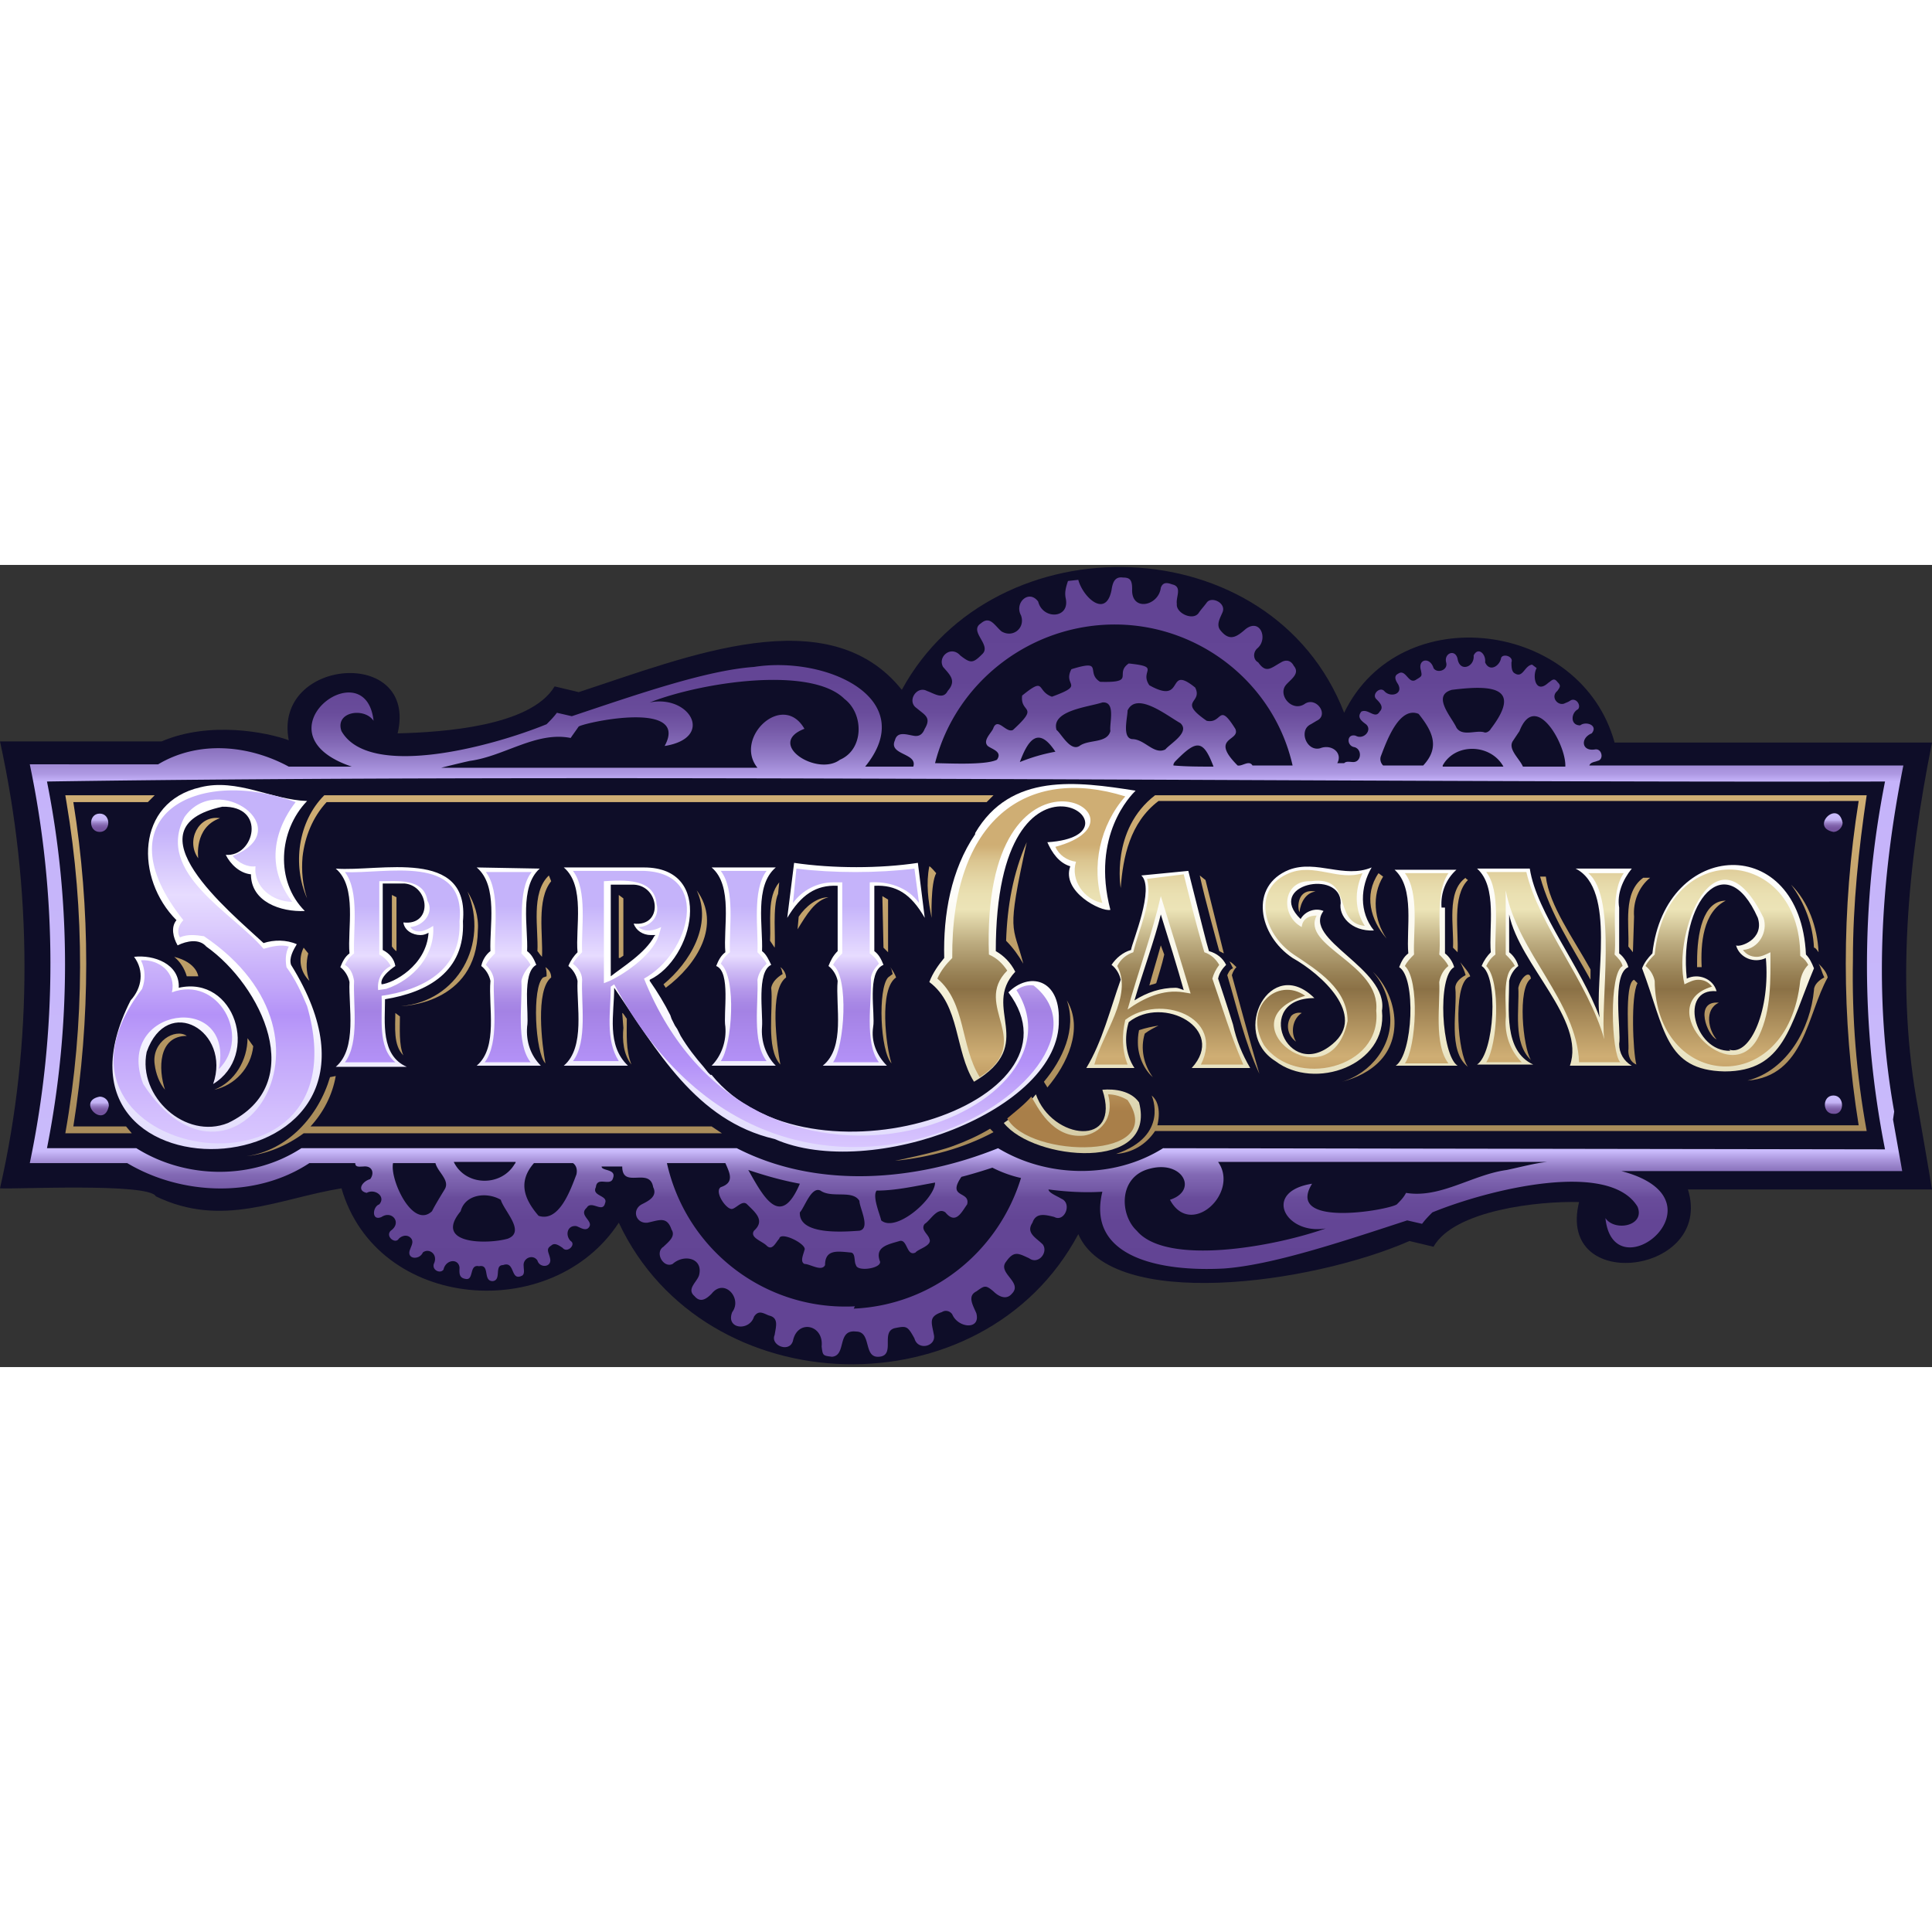 <?xml version="1.0"?>
<svg xmlns="http://www.w3.org/2000/svg" xml:space="preserve" viewBox="0 0 168.6 70" width="160" height="160"><rect x="0" y="0" width="168.6" height="70" fill="#333333" stroke="none"/><path d="M167.4 47.5c-2-10.5-.9-21.5 1.2-32h-27.7c-2.9-10.6-18.7-12.7-23.6-2.6C111-3.4 86.8-4 78.7 10.9c-6.4-8-18.7-2.9-28.2.2-.4-.1-1.7-.4-2.1-.5-2.1 3.5-9.8 4-13.7 4.1 1.8-7.6-10.9-6.6-9.5.6-1.9-.7-6.9-1.7-11.1.1H0c2.8 12.8 2.9 26.3 0 39 1.1.1 13-.5 13.6.7 5.8 2.8 10.7.2 16.2-.7 3.1 10.7 18.4 11.9 24.2 3 7.5 16 31.8 16.6 40.1 1 2.9 6.7 20.2 4.4 28.9.6.4.1 1.7.4 2.1.5 1.8-3.2 9.2-4 12.7-3.9-2 8.1 11.8 6.3 9.5-1.1h21.3c0-.1-1.2-7-1.2-7" style="fill:#0e0d28"/><linearGradient id="a" x1="84.35" x2="84.35" y1="3996.68" y2="3929.442" gradientTransform="translate(0 -3928)" gradientUnits="userSpaceOnUse"><stop offset=".1" style="stop-color:#624494"/><stop offset=".17" style="stop-color:#634595"/><stop offset=".2" style="stop-color:#694c9b"/><stop offset=".21" style="stop-color:#7358a5"/><stop offset=".23" style="stop-color:#8269b4"/><stop offset=".24" style="stop-color:#957fc7"/><stop offset=".25" style="stop-color:#ad99df"/><stop offset=".26" style="stop-color:#c8b9fa"/><stop offset=".26" style="stop-color:#c9bafb"/><stop offset=".27" style="stop-color:#c9bafb"/><stop offset=".74" style="stop-color:#c5b3fa"/><stop offset=".74" style="stop-color:#c5b3fa"/><stop offset=".74" style="stop-color:#c5b3fa"/><stop offset=".75" style="stop-color:#ae99e3"/><stop offset=".77" style="stop-color:#967fca"/><stop offset=".79" style="stop-color:#8369b6"/><stop offset=".81" style="stop-color:#7458a6"/><stop offset=".83" style="stop-color:#694c9b"/><stop offset=".87" style="stop-color:#634595"/><stop offset=".97" style="stop-color:#624494"/></linearGradient><path d="M165.3 47.7c-1.8-10-1.2-20.2.8-30.2h-27.4c.1-.3.5-.3.7-.4.6-.1.4-1.1-.2-1-1.2.2-1.3-1-.3-1.4.6-.7-.5-1.1-1-.7-.9 0-.8-1.1-.2-1.4.3-.3-.1-1-.6-.8-.3.2-.4.2-.6.3-.6.2-1.2-.6-.6-1.1.3-.4.3-.5 0-.8-.3-.4-.5-.1-.8.1-1.1 1-1.4-.6-1-1.3l-.4-.3c-.7.1-.8 1.3-1.6.7-.2-.2-.2-.6-.2-.9.2-.5-.7-.8-.9-.4-.1.7-1 1.3-1.4.4.1-.7-.6-1.4-1-.6.1 1-1.2 1.5-1.4.3-.2-.9-1.2-.5-1 .3.2.7-.8 1-1.1.5-.3-1-1.4-.8-1.1.2.1.5.1.5-.4.8-.7.5-.9-1-1.6-.5-.4.2-.2.6 0 .9.5.9-.7 1.2-1.2.6-.4-.4-1.1.3-.7.7.3.3.7.7.3 1.1-.4.7-1-.3-1.6 0-.4.5 0 .8.4 1.1.6.5-.2 1.4-.9 1-.8-.2-.8.9-.1 1 .7.2.6 1.3-.1 1.3-.3 0-.6-.1-.8.1h-.6c.5-.9-.5-1.7-1.5-1.3-1.2.3-1.9-1.6-.8-2.1l.5-.3c1.1-.5 0-2.1-1-1.5-1.1.8-2.4-.7-1.7-1.6.4-.5 1.3-1 .7-1.7-.2-.4-.6-.6-1.1-.3-.9.5-1.3 1-2 0-.4-.2-.5-.8-.1-1.2 1-.8.3-2.7-1-1.7-.8.7-1.4 1.1-2.2.1-.4-.5 0-1.1.2-1.6.3-.8-1-1.4-1.4-.8-.3.4-.5.6-.7.9-.5.7-2 0-1.9-.8-.1-.6.5-1.5-.4-1.7-.3-.1-.8-.3-1 .3-.2 1.6-2.6 2.1-2.5.1 0-.8-.2-1-.8-1-.7-.1-.9.4-1 1.1-.5 2.5-2.5.6-2.9-.9l-.9.1c-.2.6-.3 1-.2 1.5.4 1.8-2 1.9-2.4.3-.8-1.1-2.1.1-1.5 1.2.4 1.1-.7 2-1.7 1.4-.6-.5-1-1.4-1.8-.7-1.1.7 1 1.9.1 2.7-.8.8-1 .8-1.9.1-.8-.9-2 .1-1.5 1 .6.7 1.2 1.2.4 2.1-.4.8-1.2.2-1.8 0-.9-.5-1.8.9-.9 1.5.7.6 1.3.8.7 1.8-.2.5-.5.7-1 .6-.6-.1-1.4-.4-1.6.4-.6 1.3 2 1.1 1.6 2.3h-4.2c4.8-5.9-3.3-9.7-9.7-8.7-4.2.3-10.2 2.4-15.9 4.3l-1.3-.3c-.3.4-.6.7-.9 1-4.9 2-15.5 4.8-17.9.6-.6-1.7 2-2.1 2.8-.9-.7-6.3-10.5 1.1-1.9 4h-5.5c-3.5-1.9-7.9-2.3-11.4-.2H2.6a85 85 0 0 1 0 34.8h8.5c4.7 2.8 11.2 3.1 15.9 0h4c0 .4.4.3.7.3.8-.1 1 .6.6 1.1-.7.2-1.2 1-.3 1.2.7-.4 1.7.3 1.1 1-.6.2-.7 1.5.2 1.1.9-.6 1.8.5.8 1.2-.5.5.4 1.2.7.7.3-.3.8-.4 1.1 0 .2.3 0 .6-.1.9-.4.9.8 1 1.1.3.5-.4 1.3.1 1 .9-.3.6.5 1 .8.6.2-.9 1.3-1 1.4-.2 0 .4-.1.9.5 1 .8.2.3-1.3 1.2-1.1 1-.2.3 1.3 1.2 1.3.8-.1.1-1.4.9-1.4 1.1-.4.6 1.5 1.7.9.2-.2.1-.5.1-.8-.1-.7.8-1.1 1.2-.5.2.7 1.3.6 1.1-.2-.1-.5-.4-.8.1-1.1.3-.3.7 0 1 .2.4.5 1.2-.3.7-.6-.5-.5-.3-1.4.5-1.3.3.1.7.4 1 .2.7-.6-.9-1.1-.1-1.8.4-.7 1.4.5 1.6-.4.3-.7-1.2-.6-.8-1.4.1-1 1.3 0 1.5-.8.3-.8-1-.6-1-1h1.8c0 2 2.4 0 2.7 1.8.4.8-.4 1.2-1 1.5-.9.5-.5 1.7.5 1.6 1-.2 1.7-.6 2.1.6.4.6-.3 1.1-.7 1.5-.8.5 0 1.9.8 1.5 1-.9 2.7-.5 2.3 1-.2.6-1.1 1.2-.4 1.8.5.6 1 .3 1.5-.2 1.1-1.4 2.7.4 1.8 1.6-.6 1.5 1.5 1.7 1.9.4.4-.6.8-.3 1.3-.1.9.2.6 1 .5 1.7-.4.9 1.3 1.6 1.6.5.4-1.9 2.7-1.4 2.5.5.1.8.1.8.9.9 1.3-.1.4-2.4 2.1-2.2 1.4 0 .6 2.3 2 2.2 1.5-.1.1-2.2 1.4-2.5 1-.2 1.1-.2 1.7.9.3 1.1 1.9.7 1.7-.3-.2-1.1-.5-1.6.7-2 .3-.2.7-.1.9.2.5 1.2 2.5 1.4 2.1-.1-.3-.7-.8-1.5 0-1.9.7-.5.8-.6 1.5 0 .4.4 1.1.8 1.6.2 1-1-1.3-1.8-.5-2.8.7-1 1.1-.7 2-.3.8.6 1.7-.5 1.2-1.2-.6-.6-1.5-1-.9-1.9.3-.9 1.1-.7 1.9-.5.9.5 1.6-1.2.6-1.6-.3-.2-1.1-.5-1.1-.8 1.5.2 3.1.3 4.7.2-1.4 5.7 5 7 10.6 6.7 4.2-.3 10.2-2.3 16-4.2l1.3.3c.3-.4.6-.7.9-1 4.9-2 15.4-4.6 17.9-.5.7 1.7-2 2.2-2.8 1 .7 6.7 10.9-1.6 1.4-4.1H166l-.8-4.5zM132 15.4l.6-.9c1.4-3.6 4.1 1.2 4 3.1h-3.7c-.3-.7-1.3-1.5-.9-2.2m-5.3-4.5c3.2-.4 6.3-.4 3.4 3.4-.1.2-.4.4-.6.3-.7-.2-1.9.4-2.4-.4-.4-.9-2.2-2.8-.4-3.3m-.8 6.6c1.1-2 4.2-1.9 5.3.1h-5.3zm-5.4-.8c.5-1.3 1.6-4.4 3.3-3.7 1.2 1.5 1.9 2.9.4 4.5h-3.5c-.2-.2-.3-.5-.2-.8m-23-11.5c7.3.1 13.7 5.2 15.3 12.3h-3.5c-.3-.5-.9.1-1.3 0-2.5-2.5.3-2.1-.2-3.2-1.5-2.4-1.1-.4-2.5-.7-2.6-1.8-.3-1.5-1-2.9-2.6-2.1-.8 1.6-4-.2-.9-1.3 1.1-1.6-1.8-1.9-1.3.9.7 1.7-2.5 1.6-1.3-.8.4-2-2.5-1.1-.8 1.5 1.3 1.3-1.7 2.4-1.4-.5-.5-1.8-2.6-.1-.2 1.6 1.6.8-.8 3-.6.3-1.3-1.1-1.7-.2-.1.4-1 1.1-.5 1.6.4.3 1.3.5.8 1.2-1 .5-4.4.3-5.4.3C83.4 10.2 90 5.1 97.5 5.2m5.2 11.8c1.7-1.7 2.3-1.8 3.2.6-1.2 0-2.4 0-3.5-.1 0-.2.1-.3.3-.5m-1-.9c-1 .5-1.8-.9-2.9-.9-.9-.1-.4-1.9-.4-2.5.8-1.7 3.5.5 4.6 1.1.9.8-.9 1.8-1.3 2.3m-9.5-1.7c-.5-1.7 2.8-2 4-2.4 1.2-.1.6 1.8.7 2.5-.3 1.1-1.9.7-2.7 1.3-.8.5-1.6-1.1-2-1.4M89 17.2c.7-1.9 1.6-3.2 3.1-.9-1.1.2-2.1.5-3.1.9m-48-.1c3-.4 5.8-2.6 8.8-2 .2-.3.5-.7.7-1 .7-.4 9.7-2.3 7.5 1.7 4.4-.7 2.2-4.5-1.3-3.8 4.6-1.8 14.1-3.2 17-.3 1.7 1.3 1.7 4.4-.4 5.3-2 1.5-6.5-1.4-3.1-2.7-1.9-3.3-6.2.8-4.1 3.4H38.5c.8-.2 1.6-.4 2.5-.6m-2.2 37.4c-.3.5-.8 1.3-1.1 1.9-1.7 1.6-3.7-2.8-3.4-4.2H38c.2.8 1.3 1.5.8 2.3m5.5 4.3c-1.8.5-6.5.5-4.1-2.4.4-1.5 2.3-1.7 3.5-1 .3 1 2.2 2.8.6 3.4m.6-6.5c-1.2 2-4.3 1.9-5.3-.2H45c0 .1-.1.2-.1.2m5.4.9c-.5 1.3-1.5 4.2-3.3 3.6-1.3-1.5-1.8-3-.4-4.6H50c.3.2.4.6.3 1m24.3 11.5c-7.8.4-14.7-4.9-16.4-12.5h5.1c.4.9.8 1.7-.4 2.1-.6.4.5 2 1 1.9.4-.1.9-.8 1.3-.4.7.7 1.6 1.4.6 2.3-.4.6.7.9 1.1 1.3.5.5.8-.3 1.1-.6.1-.7 2.5.5 2.2 1-.1.4-.4 1 0 1.2.5 0 1.5.7 1.8.1 0-1.4 1.1-1.2 2.2-1.1.5 0 .3.8.5 1.1.1.6 2.2.3 2.1-.3-.5-1.3.7-1.5 1.7-1.8.7-.2.6 1.4 1.4 1 .2-.3 1.5-.6 1.2-1.2-.1-.4-.8-.8-.4-1.3.5-.3 1.1-1.5 1.8-1 .9 1.1 1.4 0 1.9-.7.3-1.2-1.8-.5-.5-2.4 1.2-.3 2.7-.8 2.7-.8.8.4 1.6.7 2.5.9-2 6.5-7.8 11.1-14.6 11.4zm-9.3-11.9c1.5.5 2.9.9 4.5 1.2-1.7 4-3.2 1.1-4.5-1.2m4.5 3.7c.4-.4 1-2.3 1.8-1.9 1 .7 2.8-.1 3.4.9 0 .6 1 2.4 0 2.6-1.4.1-5.3.4-5.2-1.6m6.7-1.9c1.7 0 3.4-.4 5.1-.7 0 1.4-3.4 4.4-4.7 3.3-.1-.5-.8-2.1-.4-2.6m55-1.8c-3 .4-5.8 2.5-8.8 2-.2.4-.5.7-.8 1-.7.5-9.8 2.1-7.4-1.8-4.4.7-2.3 4.5 1.2 3.9-4.5 1.6-13.9 3.3-16.5.2-1.5-1.4-1.6-4.7 1.1-5.4 2.9-.8 4.3 1.9 1.8 2.7 1.8 3.4 6.1-.6 4.2-3.3H135c-1 .1-2.1.4-3.5.7m-30-1.9c-4.3 2.7-10.1 2.6-14.4 0-7.2 2.9-15.8 3.6-22.8 0h-38c-4.3 2.8-10.1 2.7-14.4 0H4.1c2.1-10.6 2.1-21.5 0-32 47.1-.7 112.6.1 160.4 0-2.1 10.6-2.1 21.5 0 32.1z" style="fill:url(#a)"/><linearGradient id="b" x1="84.331" x2="84.331" y1="3951.29" y2="3949.689" gradientTransform="translate(0 -3928)" gradientUnits="userSpaceOnUse"><stop offset=".1" style="stop-color:#74549e"/><stop offset=".21" style="stop-color:#7757a1"/><stop offset=".32" style="stop-color:#8163ac"/><stop offset=".43" style="stop-color:#9177be"/><stop offset=".54" style="stop-color:#a893d7"/><stop offset=".63" style="stop-color:#c2b1f3"/><stop offset=".85" style="stop-color:#c9bafb"/></linearGradient><path d="M160.8 22.5c0 .4-.4.8-.8.8-2.1-.4.4-2.9.8-.8M8.7 21.7c-1 0-1 1.6 0 1.6s1-1.6 0-1.6" style="fill:url(#b)"/><linearGradient id="c" x1="84.319" x2="84.319" y1="3975.989" y2="3974.34" gradientTransform="translate(0 -3928)" gradientUnits="userSpaceOnUse"><stop offset=".1" style="stop-color:#74549e"/><stop offset=".21" style="stop-color:#7757a1"/><stop offset=".32" style="stop-color:#8163ac"/><stop offset=".43" style="stop-color:#9177be"/><stop offset=".54" style="stop-color:#a893d7"/><stop offset=".63" style="stop-color:#c2b1f3"/><stop offset=".85" style="stop-color:#c9bafb"/></linearGradient><path d="M9.5 47.2c-.4 2.1-2.9-.4-.8-.8.4 0 .8.3.8.8m150.5-.9c-1 0-1 1.6 0 1.6 1 .1 1-1.6 0-1.6" style="fill:url(#c)"/><linearGradient id="d" x1="119.745" x2="119.745" y1="3986.689" y2="3947.061" gradientTransform="translate(0 -3928)" gradientUnits="userSpaceOnUse"><stop offset=".08" style="stop-color:#c4b78b"/><stop offset=".17" style="stop-color:#d0c69e"/><stop offset=".38" style="stop-color:#e8e2c1"/><stop offset=".49" style="stop-color:#f2edcf"/><stop offset=".62" style="stop-color:#f8f6e7"/><stop offset=".75" style="stop-color:#fdfcf8"/><stop offset=".84" style="stop-color:#fff"/></linearGradient><path d="M107.6 40.1c-.4-1.3-1.3-4-1.3-4 .1-.5.4-.9.7-1.2q-.45-.9-1.5-1.2c-.3-1-.5-1.9-1.8-7l-4.1.4c1.2 1.1-.8 5.8-.9 6.5-.7.2-1.3.7-1.7 1.3.4.3.7.8.8 1.3-.9 2.5-1.6 5.4-3 7.7H99c-.8-1.2-.9-2.7-.5-4 3-2.4 8.6.6 5.5 4h5.1c-.7-1.2-1.2-2.4-1.5-3.8m-5-3.2c-1.3 0-2.5.4-3.6 1.1.7-2.4 1.8-5.4 2.3-7.5.6 1.9 1.5 4.8 2 6.6-.3-.1-.5-.2-.7-.2m18 2c.5 4.8-5.9 7-9.3 4.4-4-2.5-.4-9.3 3.4-5.5-5.4 0-2.4 7.4 1.6 4 3-2.5-1-6.1-3.5-7.5-3-2-3.8-6.3-.3-7.7 2.4-.9 4.8.8 7.2-.2-1 1.7-1.1 3.9.2 5.5-2 .1-3.1-1.3-2.9-2.4 0-3-6.6-1.6-3.5 1.4.4-.7 1.3-1 2-.7-1.9 2.5 5.7 5 5.1 8.7m37-4.9c-.5-10.7-12.3-10.1-13.4-.1-.4.4-.7.8-.9 1.3 2 5.3 2 8.9 7.2 9 5.2 0 5.7-4 7.8-9-.2-.5-.4-.9-.7-1.2m-6.6 8.4c-3.2.1-4.5-5.5-1.2-5.2-.3-1.1-1.6-1.6-2.6-1.1-.7-6.7 3.4-11.6 6.2-5.3.6 1.9-1.6 2.6-1.9 2.4.3 1.1 1.6 1.6 2.6 1.1.4 4.4-1.3 8.6-3.2 8zm-9.7-12.5v4c.4.3.7.8.8 1.2-1.5.6-.6 5.6-.8 6.7 0 .8.4 1.5 1.1 1.9H137c1.4-4-4.4-8.8-5.3-13.2v3.3c.4.3.7.8.8 1.2-.4.3-.7.8-.8 1.3 0 2.5-.5 6.1 2.1 7.3h-4.9c1.5-1 1.9-7.7.4-8.6.2-.5.5-.9.8-1.2-.2-2.1.6-5.7-1.2-7.3h4.6c.6 3.9 4.5 8.6 6.1 13-.5-3.1 1.5-11.2-2.1-13h4.9c-.8 1-1.3 2.2-1.1 3.4m-15.2 0v4c.4.3.7.8.8 1.2-1.5.8-1.1 7.7.3 8.6h-5.4c1.5-1 1.8-7.7.3-8.6.2-.5.4-.9.8-1.2-.2-2.1.6-5.7-1.2-7.3h5.4c-.9.8-1.4 2-1.3 3.3zm-29.2.2c-.8.2-4.3-1.6-3.5-3.8-1-.3-1.6-1.2-2-2.1 9.5-.6-4.5-10.9-4.5 9.5.7.4 1.3 1 1.7 1.8-3 3.2 2 6.3-3.6 9.6-1.7-2.7-1.2-6.7-3.9-8.7.3-.8.8-1.5 1.3-2.1-.1-3.8.6-7.7 2.7-10.8v-.1c3.1-5.3 8.9-4.5 14-3.7-.4.4-3.9 3.9-2.2 10.4m2.5 16.8c-.7-1-2.1-1.2-3.2-1.1 1.7 5.1-4.4 4.4-5.8.4-.8 1-1.8 1.8-2.8 2.5C90.2 52 101 53 99.4 46.9" style="fill:url(#d)"/><linearGradient id="e" x1="51.075" x2="51.075" y1="3979.166" y2="3947.074" gradientTransform="translate(0 -3928)" gradientUnits="userSpaceOnUse"><stop offset="0" style="stop-color:#e0dafd"/><stop offset=".46" style="stop-color:#fff"/></linearGradient><path d="M63.3 40.3c-.2-1.1.5-4.8-.8-5.3.2-.5.4-.9.8-1.2-.2-2.1.7-5.8-1.2-7.4h5.6c-1.9 1.6-1.1 5.2-1.2 7.3.4.3.6.8.8 1.2-1.3.6-.7 4.3-.8 5.4-.1 1.2.3 2.5 1.2 3.4h-5.6c.9-.9 1.3-2.2 1.2-3.4m29.1-.6c.2 7.9-16.4 14.1-24.8 10.4-6.9-1.6-10.3-7.8-14-13.2 0 2.3-.7 5 1.2 6.8h-5.6c1.9-1.6 1.1-5.3 1.2-7.4-.1-.5-.4-1-.8-1.3.2-.5.5-.9.8-1.2-.2-2.1.7-5.8-1.2-7.4h7c6.2 0 4.3 8 .5 9.8v.1q1.05 1.5 1.8 3l.1.3.3.6.2.3.3.6c.6 1 1.3 1.9 2 2.7l.4.5.2.2h.1C70.6 55 95.3 47 88 37.3c1.8-1.8 4.5-1.2 4.4 2.4m-35.3-7.3.1-.1h-.4c-.7 0-1.3-.4-1.5-1 2.6.3 2.3-3.3 0-3.4h-2v8c1-.8 3-2 3.8-3.5m16-4.4v5.7c-.4.4-.6.8-.8 1.3.4.3.7.8.8 1.3-.2 2.2.7 5.8-1.3 7.4h5.6c-.9-.9-1.4-2.1-1.2-3.4.2-1.1-.6-4.8.9-5.4-.2-.5-.4-.9-.8-1.2V28c1.9-.1 3.2.7 4.4 2.8l-.6-4.8c-3.3.5-7.4.5-10.8 0l-.6 4.8c1.2-2 2.5-2.9 4.4-2.8m-26-1.5-5.5-.1c1.9 1.6 1.1 5.2 1.2 7.3-.4.3-.7.8-.8 1.3.4.3.7.8.8 1.3-.2 2.2.7 5.8-1.2 7.4h5.6c-.9-.9-1.3-2.1-1.2-3.4.2-1.1-.5-4.7.8-5.4-.2-.5-.4-.9-.8-1.2.1-2-.7-5.6 1.1-7.2m-6.7 4.6c.2 4.4-3.1 6.2-6.8 6.8 0 2-.4 4.9 1.9 5.9h-6.2c1.9-1.6 1.1-5.3 1.2-7.4-.1-.5-.4-1-.8-1.3.2-.5.4-.9.8-1.2-.2-2.1.7-5.8-1.2-7.4 3.8.3 11.7-1.9 11.1 4.6m-3 1c-.2.1-.4.2-.7.2-.7 0-1.4-.4-1.5-1.1 2.6.3 2.3-3.2.1-3.4h-1.9v5.8c.6.3 1 .8 1.1 1.4 0 0-1.4.9-1.2 1.6 1-.1 3.9-1.6 4.1-4.5m-12 2.8c-.2-.6.2-1.3.5-1.8-.9-.4-2-.4-2.9-.1-2.9-2.7-12-10.1-3.6-11.9 3.9-.1 2.8 4.4.3 4.2.4.8 1.2 1.6 2.2 1.7 0 2.4 2.6 3.3 4.7 3.2-2.6-2.6-2.3-7 .2-9.6-3.1-.1-6.1-2-9.3-1.2-5.7 1.3-5.7 8-2.1 11.6-.5.6-.3 1.5.1 2.2.8-.4 1.9-.6 2.5.1 4.8 3.4 9 12 1.9 15.4-3.7 1.5-7.9-2.3-7.1-6.2 1.8-5.1 7.4-1.8 5.8 2.8 4.1-2.5 1.9-9.5-3-8.4.1-2.1-2.2-2.9-3.9-2.7.9 1.2.7 2.7-.3 3.8-9.4 18.5 26.5 17 14-3.1" style="fill:url(#e)"/><linearGradient id="f" x1="61.025" x2="61.025" y1="3982.008" y2="3957.756" gradientTransform="translate(0 -3928)" gradientUnits="userSpaceOnUse"><stop offset=".12" style="stop-color:#d9c7ff"/><stop offset=".2" style="stop-color:#d2bdfd"/><stop offset=".34" style="stop-color:#c1a5fa"/><stop offset=".43" style="stop-color:#b492f8"/><stop offset=".62" style="stop-color:#a482e4"/><stop offset=".65" style="stop-color:#a888e5"/><stop offset=".7" style="stop-color:#b69aeb"/><stop offset=".76" style="stop-color:#ccb8f4"/><stop offset=".82" style="stop-color:#e7dcff"/><stop offset="1" style="stop-color:#c5b3fa"/></linearGradient><path d="M62.9 43.3c1-1.4 1.4-7.3 0-8.5.2-.4.4-.7.8-1-.1-2 .5-5.4-.8-7.1h4c-1.3 1.7-.7 5.2-.8 7.1.3.3.6.6.8 1-.4.4-.7.8-.8 1.4.1 2-.5 5.4.8 7.1zm27.3-6.6c9.4 7.4-21.7 27.7-36.6-.1l-.3.2c0 2.2-.5 4.6.7 6.5h-4c1.3-1.7.7-5.1.8-7.1 0-.6-.4-1.1-.8-1.4.2-.4.5-.7.8-1-.1-2 .5-5.4-.8-7.1h6.2c5.9.2 4 7.2 0 9.4 9.5 23.6 39.4 11.8 32.5 1 .4-.3 1-.5 1.5-.4m-32.7-4.4.2-.7c-.6.3-1.4.5-2 0 1 0 1.9-.9 1.6-2-.2-2.3-2.9-2.1-4.6-2v8.9l.5-.2c.9-.4 3.7-2.1 4.3-4m15.2-4.6h.8v6.2c-.3.3-.6.6-.8 1 1.4 1.1 1 7.1 0 8.5h4c-1.3-1.7-.6-5.4-.7-7.4.1-.5.4-.9.7-1.2-.2-.4-.5-.7-.8-.9v-6.2c1.6-.1 3.3.4 4.3 1.8l-.4-3c-3.2.4-7.1.4-10.3 0l-.3 3c.8-1.1 2.1-1.8 3.5-1.8m-26.3-.9h-4c1.3 1.7.7 5.2.8 7.1-.3.3-.6.6-.8 1 .4.4.7.9.7 1.4-.1 1.9.5 5.4-.8 7.1h4c-1.3-1.7-.7-5.1-.8-7.1.1-.5.4-1 .8-1.4-.2-.4-.5-.7-.8-1 .2-2-.4-5.5.9-7.1m-6.3 4.3c.2 4.3-3.3 6-6.8 6.5.1 1.8-.4 4.5 1.2 5.8h-4.4c1.3-1.7.7-5.1.8-7.1-.1-.6-.3-1.1-.8-1.4.2-.4.4-.7.8-1-.1-2 .5-5.4-.8-7.1 3.5.2 10.6-1.7 10 4.3m-2.3.4c-.6.4-1.5.8-2 .1 1.2-.1 2.1-1.3 1.5-2.3-.3-2-2.7-1.7-4.2-1.7V34c.4.2.8.6 1 1-.8.4-1.2 1.2-1.1 2.1l.7-.1c2.4-.8 4.3-3 4.1-5.5" style="fill:url(#f)"/><linearGradient id="g" x1="84.32" x2="84.32" y1="4077.9" y2="3948.1" gradientTransform="translate(0 -3928)" gradientUnits="userSpaceOnUse"><stop offset=".04" style="stop-color:#a97f49"/><stop offset=".22" style="stop-color:#cfae74"/><stop offset=".25" style="stop-color:#c0a16a"/><stop offset=".37" style="stop-color:#92784b"/><stop offset=".43" style="stop-color:#80683f"/><stop offset=".56" style="stop-color:#8c7247"/><stop offset=".79" style="stop-color:#ab8e5c"/><stop offset="1" style="stop-color:#cfae74"/></linearGradient><path d="M68.6 36c-1.5 1.1-.8 6-.5 7.6-1.3-1.4-.6-4.9-.8-6.7.1-.5.5-.9 1-1.2l-.1-.4-.1-.2c.3.2.5.6.5.9m1.1-5.3-.1 1.1c.8-1.3 1.5-2.5 2.7-2.8-1 0-2 .8-2.6 1.7m80.3 7.5c-2.2-.2-1 2.9-.2 3.2-.7-.8-1.1-2.6.2-3.2M41.7 31.9c.1-1.2-.3-2.4-.9-3.4 1.9 4.6-.9 9.6-5.8 10 0 0 6.6-.1 6.7-6.6m-26.5 2.3c.5.4.9 1 1.1 1.7h1s-.1-1.2-2.1-1.7m4-12.1c-1.9-.3-3 2-1.9 3.5 0 0-.4-2.7 1.9-3.5M5.8 20.7c1.6 9.5 1.6 19.3-.1 28.9h5.8L11 49H6.4c1.5-9.4 1.5-19 0-28.3h6.5l.6-.6H5.7zm20.7 12.7c-.5 1-.3 2.1.5 2.9-.3-.8-.3-1.6-.1-2.4zm56.7 17.3c-1.6.6-5.1 1.3-5.1 1.3 3-.3 6-1.1 8.6-2.5l-.3-.3c-1 .6-2.1 1.1-3.2 1.5m-5-14.7c-.1-.3-.3-.6-.5-.9l.1.2.1.4-.4.3c-.9 1-.7 6.4.3 7.5-.5-1.5-1.1-6.5.4-7.5m-10.3-7.3.1-1c-1.1 1.3-.7 3.5-.8 5.1l.4.6c.1-.7-.2-3.6.3-4.7M27.1 49c1.1-1.2 1.9-2.7 2.2-4.4l-.5.1c-1 3.4-3.7 6.4-7.3 6.9 1.8-.2 3.5-.9 5-2H63l-.9-.6zm-5.5-7.7c0 1.9-1.1 3.8-2.9 4.5 1.8-.4 3.2-1.9 3.4-3.8zm-8.1 2.3c.1.8.4 1.6.9 2.2-.6-1.8-.6-4.7 1.9-4.7-1-.7-3.1.5-2.8 2.5m44.4-7 .2.3c2.7-2 4.9-5.5 2.7-8.5 1.4 3-.6 6.3-2.9 8.2m23.2-10.3c-.3 1.5-.1 3 .2 4.5 0 0-.1-3 .4-3.9 0 0-.5-.6-.6-.6m-54.7-.8c.2-1.8.9-3.5 2.1-4.8h57.6l.6-.6H28.3c-2.3 2.3-2.8 6.1-1.5 9-.4-1.2-.5-2.4-.4-3.6m28 14.9c-.1 1.1 0 2.3.7 3.2-.5-1.3-.4-2.6-.4-4-.1-.1-.3-.5-.4-.5zm-19.8-6.7V29l-.4-.2v4.5c.1.1.2.3.4.4m19.8-4.6-.4-.3v5.5h.1l.3-.2zm-6.5-2c-1.6 1.5-.9 4.7-1 6.6.1.1.2.3.4.5.1-1.9-.5-5 .8-6.6zM35.2 42.8c-.4-.9-.3-2.4-.3-3.4l-.4-.3c0 1.2-.2 2.8.7 3.7M48.1 36c0-.4-.2-.7-.5-.9.1.3.1.5.1.8l-.3.1c-1 .8-.7 6.6.2 7.5-.3-1.6-.9-6.4.5-7.5m29-2.6.4.4v-4.6l-.5-.3zm61.7 1.9c-1.5-2.7-3.6-5.6-3.9-8.1h-.5c.9 3.3 2.8 6.1 4.4 9zm-5.2.8c-.1-.8-.9-.1-1.1.8.1 1.9-.5 4.8 1.1 6.3-.7-1.1-1.2-6.3 0-7.1m-5.5-.1.2-.1c-.1-.4-.9-1.2-.9-1.3.2.4.4.8.5 1.2-.4.2-.9.6-.9 1.1.2 1.9-.7 5.5 1.1 6.9-.9-1.2-1.3-6.9 0-7.8m14 6.4c0 .5.2 1 .7 1.2-.3-1.1-.5-6 .1-7.1l-.3-.3c-.9.3-.4 5.6-.5 6.2m-14.2-15.1c-1.7 1.2-1 4.3-1.1 6.1l.4.4c.1-1.8-.5-4.9.9-6.3-.1-.1-.2-.1-.2-.2m30.8 6.5c-.1-2.2-.9-4.4-2.4-5.9 1.2 1.6 1.9 3.5 2 5.5.1 0 .2.1.4.4m-38.2 9.4c2-2.2 1.3-5.8-.7-7.7.9 1 1.4 2.3 1.5 3.7.3 2.7-1.7 5.2-4.2 5.9 1.2-.3 2.5-.9 3.4-1.9m32 1.8c5-.4 5.2-5.8 7-9-.1-.5-.5-.9-.8-1.2.2.3.3.8.5 1.2-.4.2-.9.6-.9 1.1-.3 3.3-2.3 7-5.8 7.9m-4.4-10.4v.5h.4c-.1-2 .1-4.8 2.1-5.8-2 0-2.5 2.9-2.5 5.3m-60.3-1.8c.6.6 1.1 1.3 1.5 2-.9-3.5-1.5-2.4.3-10.6-1.2 2.7-1.7 5.6-1.8 8.6m54.8-2.1c-.1-1.3.4-2.6 1.4-3.4h-.6c-1.8 1.3-1.2 4.1-1.3 6l.4.5zm19.1 3.7c0-4.8.5-9.6 1.2-14.3h-62.1c-3.9 3-3 8.1-3 8.1.2-2.7.8-5.7 3.3-7.6h61.1c-1.5 9.4-1.5 19 0 28.3H101s.5-1.8-.5-2.6c0 0 1.6 3.5-3.1 5.1 1.4-.1 2.6-.8 3.4-2h62.1q-1.35-7.35-1.2-15m-62.4 7.3c0 1.1.5 2.3 1.3 3-.8-1.1-1.1-2.5-.7-3.8.4-.3.8-.5 1.2-.7-.6.1-1.1.2-1.7.4-.1.5-.1.8-.1 1.1M93.1 38c.9 2.5-.4 5.2-2 7.1.1.2.2.3.3.5 1.7-2 3.2-5.1 1.7-7.6m8.5-4c-.1-.3-.2-.5-.3-.8-.3 1.1-.7 2.4-1 3.5.2-.1.4-.1.6-.2.2-.7.5-1.6.7-2.5m3.6-6.5-.5-.4c.4 1.9 1.7 6.6 1.7 6.6l.4.2zm7.4 12c-.4.7-.2 1.6.5 2.1-.5-.8-.3-2 .5-2.5-.4-.1-.9.1-1 .4m2.2-11c-1.6-.3-1.6 1.4-1.4 1.8.1-.9.6-1.7 1.4-1.8m-7.7 7.3c.9 3 1.5 5.8 2.8 8.6-.6-2-2.4-8.6-2.4-8.6.1-.3.2-.5.4-.7-.2-.2-.4-.4-.6-.5l.3.6c-.3.1-.4.4-.5.6m13.6-8.6-.4-.3c-1.3 1.9-.7 4.1.7 5.7-1.1-1.6-1.3-3.8-.3-5.4" style="fill:url(#g)"/><path d="M19.5 39.1c.1.1.3.2.4.4-1.3-2-4.5-1.9-6-.2 1.5-1.3 4-1.5 5.6-.2" style="fill:none"/><linearGradient id="h" x1="18.671" x2="18.671" y1="3982.024" y2="3951.26" gradientTransform="translate(0 -3928)" gradientUnits="userSpaceOnUse"><stop offset=".12" style="stop-color:#d9c7ff"/><stop offset=".21" style="stop-color:#d2bdfd"/><stop offset=".38" style="stop-color:#c1a5fa"/><stop offset=".48" style="stop-color:#b492f8"/><stop offset=".55" style="stop-color:#c0a4f9"/><stop offset=".73" style="stop-color:#dcccfd"/><stop offset=".82" style="stop-color:#e7dcff"/><stop offset="1" style="stop-color:#c5b3fa"/></linearGradient><path d="M26.8 38.5c-.5-1.2-1-2.3-1.8-3.4-.1-.6-.1-1.2.2-1.8-.7-.2-1.5 0-2.2.2-2.6-3.1-9.5-6.6-6.9-11.5 2.9-4.1 10 1.1 4.2 3.4.5.6 1.3 1 2 .9-.2 1.8 1.5 3.1 3.2 3.1-3.3-4.3 0-8.3.3-8.7C17.1 17.5 8.8 22 16 31c-.4.4-.6 1-.3 1.5.7-.3 1.4-.2 2.1-.1 13.5 9.1 2.2 24.5-5.3 12.9-2.6-6.7 8-8.2 6.6-1.3 2.9-2.9-.1-8.2-4.1-6.7.4-1.7-1.1-2.9-2.7-2.8.4.8.4 1.7.1 2.5-11.3 14.8 19.8 20.3 14.4 1.5" style="fill:url(#h)"/><linearGradient id="i" x1="119.83" x2="119.83" y1="3976.762" y2="3950.097" gradientTransform="translate(0 -3928)" gradientUnits="userSpaceOnUse"><stop offset=".04" style="stop-color:#a97f49"/><stop offset=".22" style="stop-color:#cfae74"/><stop offset=".44" style="stop-color:#8b7146"/><stop offset=".49" style="stop-color:#988155"/><stop offset=".59" style="stop-color:#bcab7f"/><stop offset=".7" style="stop-color:#ece4b7"/><stop offset=".75" style="stop-color:#eae0b2"/><stop offset=".8" style="stop-color:#e4d6a5"/><stop offset=".86" style="stop-color:#dbc590"/><stop offset=".91" style="stop-color:#cfae74"/></linearGradient><path d="M105.8 36.1q.15-.6.6-1.2c-.3-.5-.7-.9-1.3-1.1-.8-2.7-1.4-5.2-1.8-6.8l-3.2.4c.5 2-.7 4.3-1.2 6.4-.6.2-1.1.6-1.4 1.2 1.4 2.6-1.3 5.9-2 8.6h2.9c-.5-1.3-.5-2.6-.2-3.9 3-2.3 8.7-.3 6.6 3.9h3.7c-1.1-2.5-1.8-4.9-2.7-7.5m-2.5 1.2c-1.8-.3-3.5.5-4.9 1.5.9-3.2 2.2-6.8 2.9-9.9.8 2.6 1.8 5.8 2.6 8.5zm16.8 1.6c.5 5.1-7.1 6.8-9.8 3-1.9-3.3 1.2-6 3.6-4.3-7.3 2.2 2.2 9.5 3.7 2.2 0-2.8-2.6-4.4-4.7-5.8-2.8-1.9-3.6-5.8-.4-7.1 2.2-.9 4.3.7 6.4 0-.7 1.5-.7 3.2.2 4.6-2.9-.3-.9-4.4-4.7-3.9-2.5-.1-2.7 3-.8 4 0 0 0-1 1.3-1-1.4 2.7 5.6 4.2 5.2 8.3m37.1-4.7-.1-.1c0-9.6-11.7-10.4-12.7-.1-.3.3-.6.6-.8 1 .4.3.7.8.8 1.3.1 9.5 11.6 10.4 12.7 0 .1-.5.3-1 .7-1.4-.1-.2-.3-.5-.6-.7m-3.7 6.9c-2.4 5-9.5-2.7-4.1-4.3q-.45-.6-1.2-.6c-.4 0-.8.2-1.2.4-1.1-4.6 2.8-14.2 6.9-5.8.4 1.2-.4 2.7-1.8 2.8q.45.6 1.2.6c.4 0 .8-.2 1.2-.4 0 2.4.1 5-1 7.3M141.6 35c-1.2.6-1 7.6-.2 8.4h-3.6c-.2-5.3-5.4-9.6-6.4-15V34c.3.3.6.6.8 1-1.2.5-.7 3.7-.8 4.6-.1 1.4.4 2.8 1.4 3.8h-3.1c1-1.5 1.3-7.1 0-8.4.2-.4.4-.7.8-1-.1-2 .5-5.5-.8-7.2h3.5c1.1 4.7 5.4 9.6 6.8 14.6-.4-2.9 1.2-12.4-1.4-14.5h3.1c-1.2 1.7-.6 5.1-.8 7.1.3.3.6.6.7 1m-16 1.4c.1 1.9-.5 5.4.8 7.1h-3.8c1-1.4 1.3-7.3 0-8.5.2-.4.5-.7.8-1-.1-1.9.5-5.4-.8-7.1h3.8c-1.2 1.7-.6 5.2-.8 7.1.3.3.6.6.8 1-.4.3-.7.8-.8 1.4M98.4 46.7c3.6 5.3-8.6 5.1-10.5 1.6.7-.6 1.5-1.2 2.1-1.9.5.8 1.8 3.7 4.6 3.4 1.3-.2 2.7-1.4 2.1-3.6.6 0 1.2.2 1.7.5m-2.2-17.2c-1.6-.3-2.8-2-2.3-3.6-.8-.1-1.5-.6-1.8-1.3 9.6-2.6-6.5-11.1-5.8 9.4.7.3 1.2.8 1.6 1.4-3.1 3.1 2.5 6.2-2.4 9.3-1.7-2.7-1.2-6.5-3.7-8.6.3-.7.8-1.3 1.3-1.8-.1-12.1 6.5-16.8 15.1-14.1-2.2 2.5-3 6.1-2 9.3" style="fill:url(#i)"/></svg>
